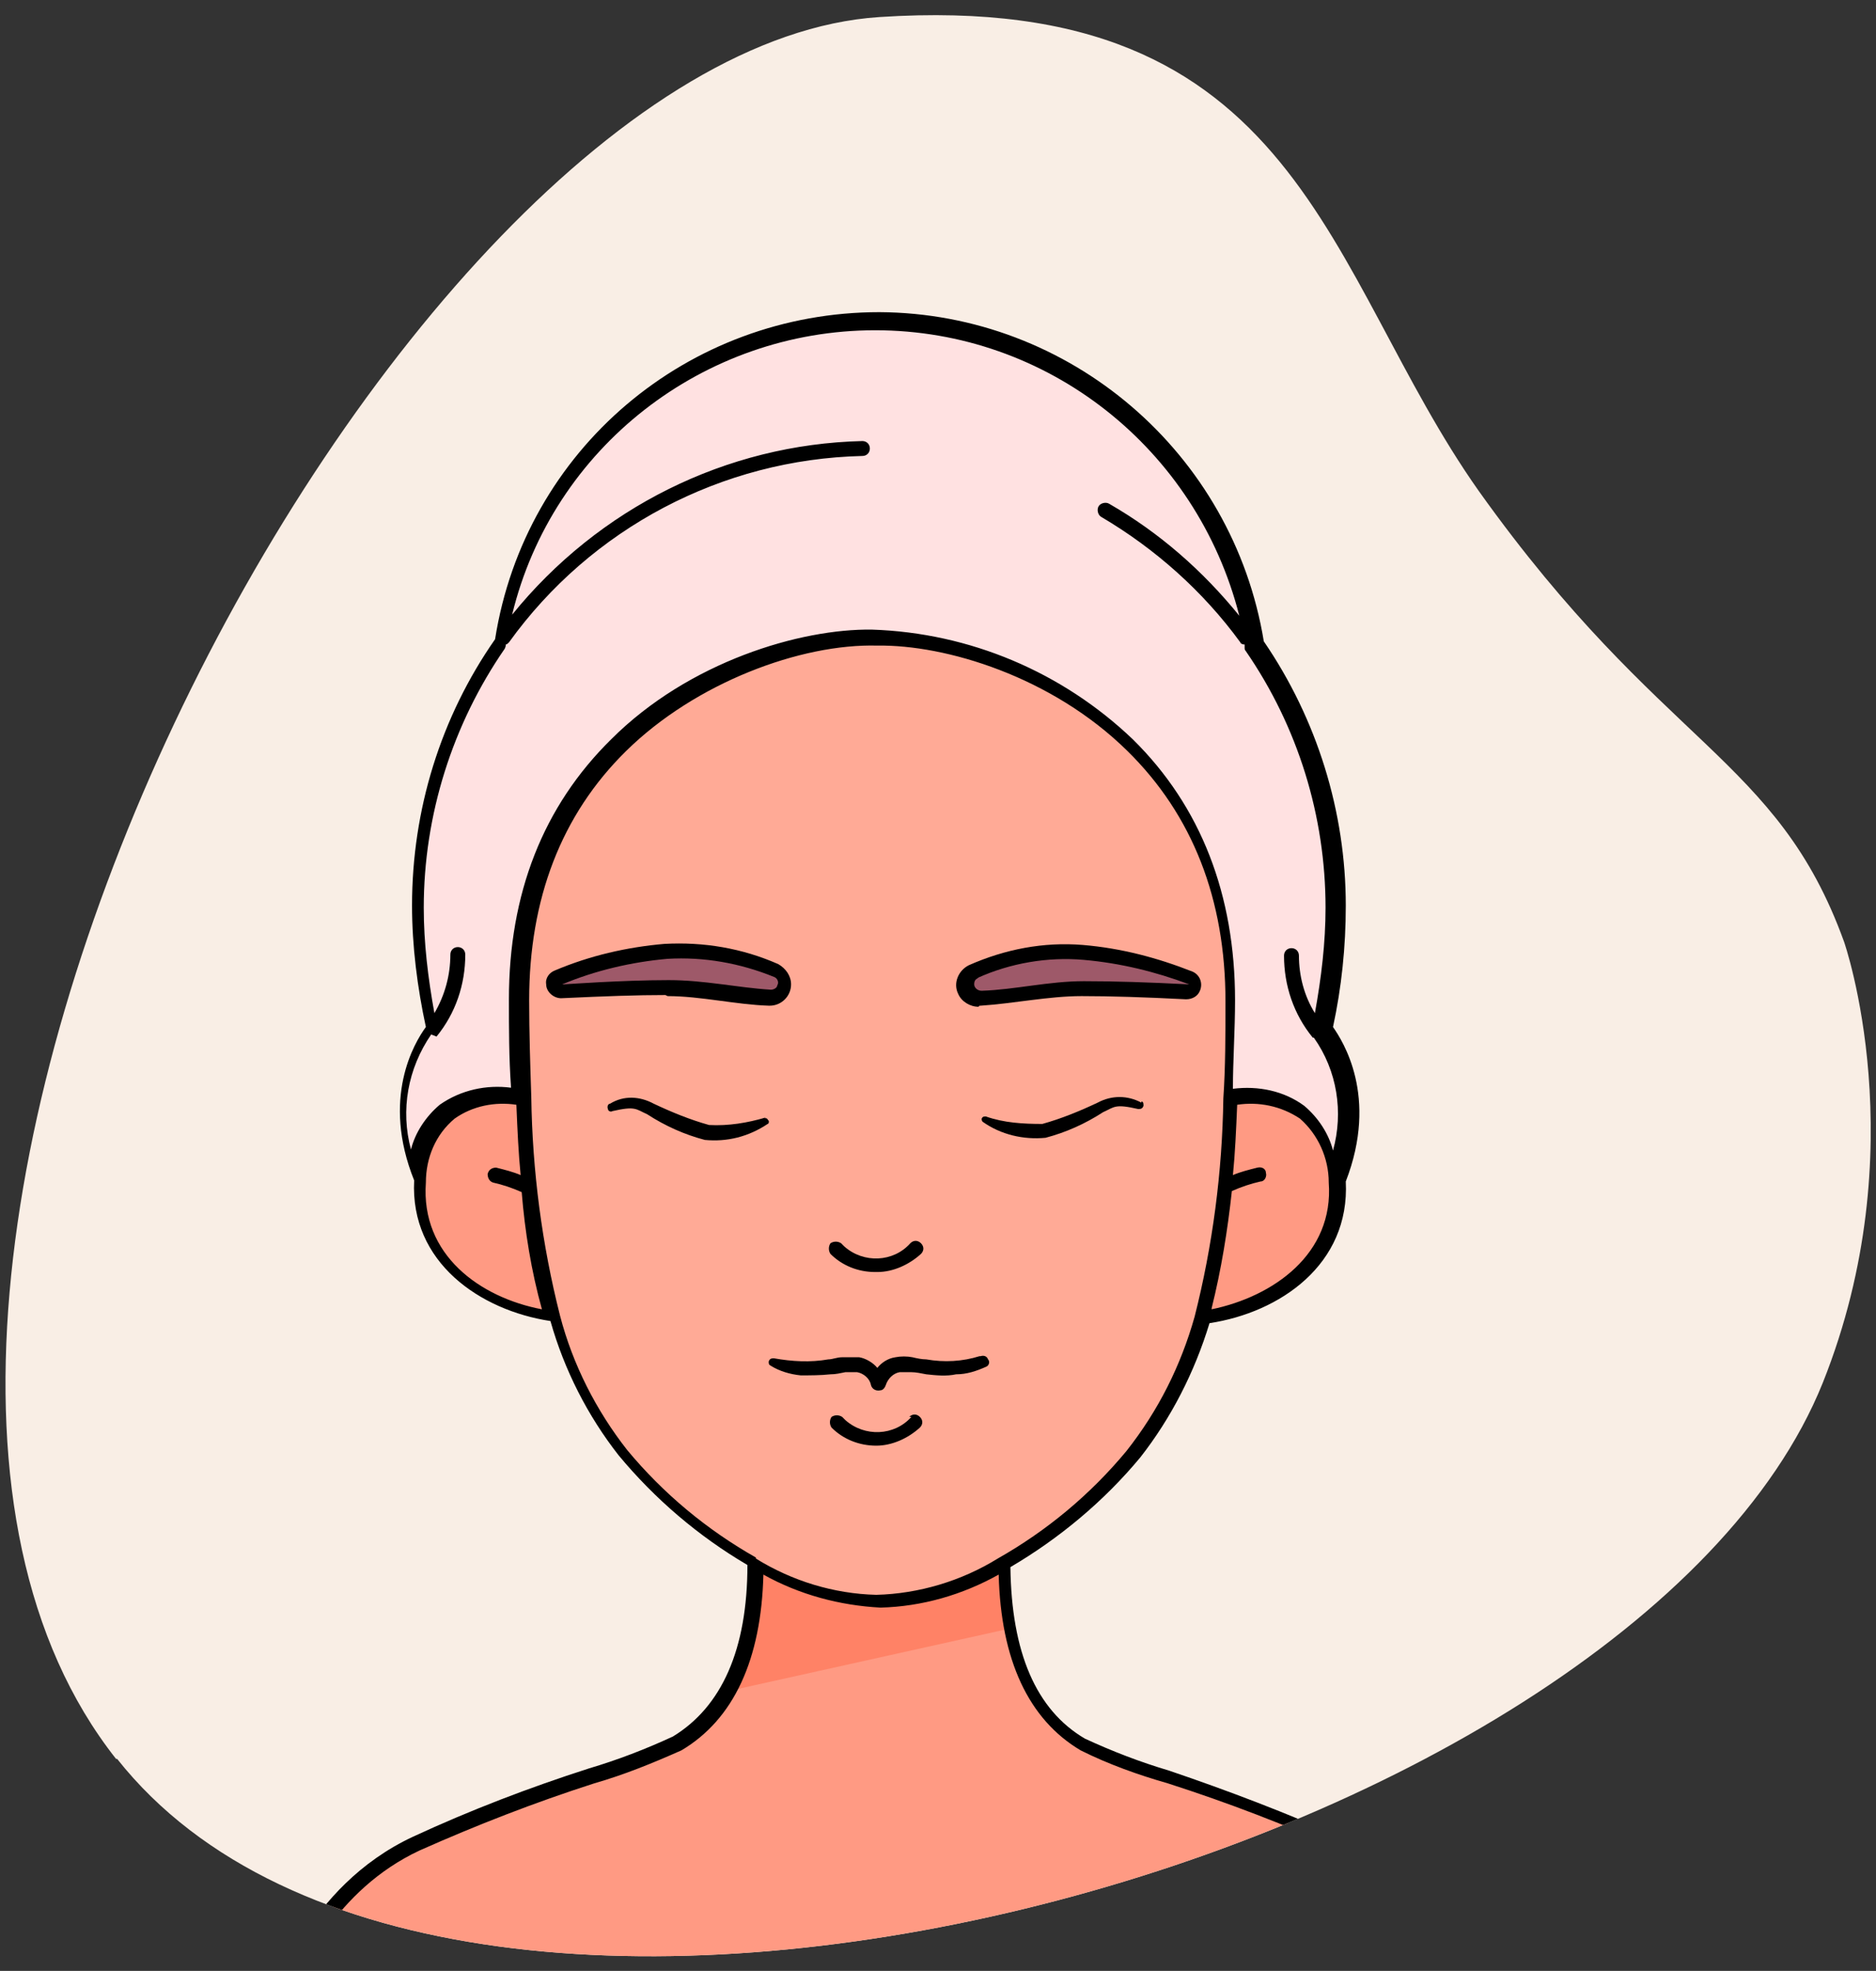 <?xml version="1.0" encoding="UTF-8"?>
<svg xmlns="http://www.w3.org/2000/svg" xmlns:xlink="http://www.w3.org/1999/xlink" id="Layer_1" version="1.1" viewBox="0 0 176.2 185">
  <rect x="0" y="0" width="176.2" height="185" fill="#333333" stroke="none"/>
  <defs>
    <style>
      .st0 {
        fill: #ff8266;
      }

      .st1 {
        fill: #f9eee5;
      }

      .st2 {
        fill: #9e5969;
      }

      .st3 {
        fill: #ffe1e1;
      }

      .st4 {
        fill: #ffaa96;
      }

      .st5 {
        clip-path: url(#clippath);
      }

      .st6 {
        fill: #ff9a83;
      }
    </style>
    <clipPath id="clippath">
      <path class="st1" d="M10.9,165.1C-24,120.9,36.5,4.6,82.6,1.6c39.7-2.6,41.8,24,56.3,44.5,17.2,24.1,28,24.9,34.3,42.3,0,0,6.8,19.4-2,41.4-18,44.7-128.6,75.2-160.2,35.3Z"></path>
    </clipPath>
  </defs>
  <path class="st1" d="M10.9,165.1C-24,120.9,36.5,4.6,82.6,1.6c39.7-2.6,41.8,24,56.3,44.5,17.2,24.1,28,24.9,34.3,42.3,0,0,6.8,19.4-2,41.4-18,44.7-128.6,75.2-160.2,35.3Z"></path>
  <g class="st5">
    <g>
      <path class="st3" d="M125.5,110.9s-25.2,23.4-43.1,23.4-43.1-23.4-43.1-23.4c-3.2-8.1.6-13.3,1.2-14.1,0,0,0,0,0,0l-.3-1.7c-.6-3.3-1-6.6-1-9.9,0-8.8,2.7-17.5,7.8-24.7h0c.2-.9.3-1.8.5-2.7,4.6-19.3,24-31.2,43.2-26.6,13.1,3.1,23.4,13.4,26.6,26.5.2.9.4,1.9.6,2.9h0s0,0,0,0c5,7.2,7.6,15.7,7.6,24.5,0,3.3-.3,6.6-1,9.8,0,.6-.2,1.1-.3,1.7,0,0,4.8,5.4,1.3,14.2Z"></path>
      <path class="st6" d="M138.9,188.5H25.9s2.9-10.6,12.9-15.2c10-4.7,21.5-7.6,24.5-9.4,2-1.2,3.7-2.9,4.8-5,1.7-3.1,3-7.8,2.5-15.1h11.8v.2-.2h11.9c-.2,3.1-.1,6.2.4,9.2,1.3,6.8,4.6,9.6,6.8,10.9,3,1.8,14.5,4.7,24.5,9.4s12.9,15.2,12.9,15.2Z"></path>
      <path class="st0" d="M68.1,158.8c1.7-3.1,3-7.8,2.5-15.1h11.8v.2-.2h11.9c-.2,3.1-.1,6.2.4,9.2l-26.6,5.9Z"></path>
      <g>
        <path class="st6" d="M49.8,103.2s-9.7-2.7-10.5,7.7c-.8,10.4,11.8,14.2,17.8,12.6s-7.3-20.3-7.3-20.3Z"></path>
        <path class="st6" d="M115,103.2s9.7-2.6,10.5,7.8-11.8,14.2-17.8,12.6,7.3-20.3,7.3-20.3Z"></path>
      </g>
      <path class="st4" d="M82.4,59.9c-10.3-.2-33.5,8-33.4,34,.1,26.2,3.3,34.5,9.4,42.6,3,3.9,13.5,13.8,24,13.8,10.5,0,21.1-9.9,24.1-13.8,6.1-8.1,9.3-16.3,9.4-42.6.1-26.1-23.1-34.3-33.4-34Z"></path>
      <g>
        <path class="st2" d="M72.3,93.7c-1.7,0-3.3-.3-4.9-.5-1.5-.2-3.1-.4-4.7-.4-3.2,0-6.5.2-9.9.3-.4,0-.7-.3-.7-.6,0-.3.1-.5.4-.6,1.6-.7,3.2-1.2,4.9-1.6,1.7-.4,3.4-.7,5.1-.8,1.8-.2,3.6,0,5.4.3,1.7.3,3.4.8,5,1.5.7.3,1,1.1.7,1.8-.2.5-.7.8-1.3.8h0Z"></path>
        <path class="st2" d="M91.5,91.1c1.6-.7,3.3-1.2,5-1.5,1.8-.4,3.6-.5,5.4-.3,1.7.1,3.5.4,5.1.8,1.7.4,3.3.9,4.9,1.6.3.1.5.5.4.9,0,0,0,0,0,0-.1.3-.4.4-.6.4-3.4-.1-6.7-.3-9.9-.3-1.6,0-3.1.2-4.7.4-1.6.2-3.2.4-4.9.5h0c-.7,0-1.4-.5-1.4-1.3,0-.6.3-1.1.8-1.3h0Z"></path>
      </g>
    </g>
    <g>
      <path d="M71.9,187.8c-.4,0-.7.3-.7.7s.3.7.7.7h32c.4,0,.7-.3.7-.7s-.3-.7-.7-.7h-32Z"></path>
      <path d="M115.9,188.5c0,.4.3.7.7.7h22.3c.4,0,.7-.3.7-.7,0,0,0-.1,0-.2-.1-.4-3.1-10.9-13.3-15.7-5.4-2.4-10.9-4.5-16.5-6.4-2.7-.8-5.3-1.8-7.9-3-4.6-2.7-6.9-8.1-7-16.1,4.6-2.7,8.8-6.2,12.2-10.3,2.9-3.7,5.1-8,6.5-12.6,6.6-1,13.2-5.5,12.8-13.3,3.1-8-.3-13.2-1.2-14.5.8-3.7,1.2-7.5,1.2-11.4,0-8.8-2.7-17.5-7.7-24.8-2.9-17.7-18.2-30.8-36.1-30.9-18,0-33.3,12.9-36.1,30.7-5.1,7.3-7.8,16-7.8,25,0,3.8.5,7.7,1.3,11.4-1.1,1.5-4.2,6.7-1.1,14.4-.4,7.7,6.2,12.2,12.8,13.2,1.3,4.6,3.5,8.9,6.4,12.6,3.4,4.1,7.5,7.6,12.1,10.3,0,7.9-2.4,13.3-7,16.1-2.6,1.2-5.2,2.2-7.9,3-5.6,1.8-11.1,3.9-16.5,6.4-10.1,4.7-13.2,15.2-13.3,15.7-.1.4.1.8.5.9,0,0,.1,0,.2,0h13.7c.4,0,.7-.3.7-.7s-.3-.7-.7-.7h-12.7c1-2.6,4.3-10.2,12.2-13.9,5.4-2.4,10.8-4.5,16.4-6.3,2.8-.8,5.5-1.9,8.2-3.1,4.9-2.9,7.5-8.5,7.7-16.5,3.4,1.9,7.2,2.9,11,3.1,3.9-.1,7.7-1.2,11.1-3.1.2,8,2.8,13.6,7.7,16.5,2.6,1.3,5.4,2.3,8.2,3.1,5.6,1.8,11.1,3.9,16.4,6.3,7.9,3.7,11.3,11.3,12.2,13.9h-21.3c-.4,0-.7.3-.7.7ZM113.8,122.8c.9-3.6,1.5-7.3,1.9-11,.9-.4,1.8-.7,2.7-.9.4,0,.6-.5.5-.8,0-.4-.4-.6-.8-.5-.8.2-1.6.4-2.3.7.2-2,.3-4.2.4-6.6,2-.3,4.1.1,5.9,1.3,1.7,1.5,2.7,3.7,2.7,6,.5,6.7-5.2,10.7-11,11.9h0ZM41,97.3h0c1.8-2.2,2.7-4.9,2.7-7.7,0-.4-.3-.7-.7-.7s-.7.3-.7.7c0,1.9-.5,3.8-1.5,5.5-.6-3.3-1-6.6-1-9.9,0-8.7,2.7-17.2,7.6-24.3,0,0,.1-.2.1-.3,0,0,0,0,0-.1.1,0,.2-.1.3-.2,7.7-10.7,20-17.2,33.2-17.5.4,0,.7-.3.7-.7s-.3-.7-.7-.7h0c-12.8.3-24.8,6.3-32.9,16.3,3.8-15.7,18-26.7,34.1-26.7,16.2,0,30.2,11.1,34.2,26.8-3.4-4.2-7.5-7.8-12.2-10.5-.3-.2-.8-.1-1,.2-.2.3-.1.8.2,1,0,0,0,0,0,0,5.1,3,9.6,7,13.1,11.8,0,.1.2.2.4.2,0,0,0,.2,0,.3,0,.1,0,.2.1.3,4.9,7.1,7.5,15.5,7.5,24.1,0,3.3-.4,6.6-1,9.9-1-1.6-1.5-3.5-1.5-5.4,0-.4-.3-.7-.7-.7s-.7.3-.7.7c0,2.8.9,5.5,2.7,7.7,0,0,0,0,.1,0,2.2,3.1,2.8,7,1.8,10.6-.4-1.6-1.4-3.1-2.7-4.2-1.9-1.4-4.3-1.9-6.7-1.6,0-2.7.2-5.5.2-8.3,0-9.9-3.2-18.2-9.6-24.5-6.6-6.3-15.3-10-24.5-10.3-6.7-.1-17.2,3-24.5,10.3-6.4,6.3-9.6,14.5-9.6,24.4,0,2.7,0,5.5.2,8.3-2.3-.3-4.7.2-6.7,1.6-1.3,1.1-2.3,2.6-2.7,4.2-1-3.7-.3-7.6,1.9-10.8ZM40,111c0-2.3.9-4.5,2.7-6,1.7-1.2,3.8-1.6,5.8-1.3.1,2.4.2,4.6.4,6.6-.7-.3-1.5-.5-2.3-.7-.4,0-.7.2-.8.6,0,.4.2.7.5.8.9.2,1.8.5,2.7.9.3,3.7.9,7.4,1.9,11-5.8-1.1-11.4-5.1-10.9-11.9ZM71,146.2c-4.6-2.6-8.7-6-12.1-10.1-2.9-3.7-5.1-8-6.3-12.6-1.7-6.7-2.6-13.6-2.7-20.5-.1-3.1-.2-6.1-.2-9.1,0-9.5,3-17.4,9.1-23.4,6.5-6.4,16.4-10.1,23.6-9.9,6.4-.1,16.4,2.9,23.5,9.9,6.1,6,9.2,13.9,9.2,23.5,0,3.1,0,6.2-.2,9.1-.1,6.9-1,13.8-2.7,20.5-1.3,4.6-3.4,8.8-6.4,12.6-3.4,4.1-7.5,7.5-12.1,10.1-3.4,2.1-7.4,3.3-11.4,3.4-4-.1-7.9-1.3-11.3-3.4Z"></path>
      <path d="M52.2,187.8c-.4,0-.7.3-.7.7s.3.7.7.7h6.9c.4,0,.7-.3.7-.7s-.3-.7-.7-.7h-6.9Z"></path>
      <path d="M71.9,104.9h0c-1.7.5-3.5.8-5.3.7-1.8-.5-3.5-1.2-5.2-2-1.3-.7-2.8-.8-4.1,0-.2,0-.3.3-.2.5,0,.2.3.3.4.2h0c2.2-.5,2.2-.2,3.3.3,1.7,1.1,3.5,1.9,5.4,2.4,2.1.2,4.1-.3,5.9-1.5.1,0,.2-.3,0-.4,0-.1-.2-.2-.3-.1h0Z"></path>
      <path d="M62.7,93.5c3.1,0,6.4.8,9.5.9h.1c1.1,0,2-.9,2-2,0-.8-.5-1.5-1.2-1.9-3.4-1.5-7-2.1-10.7-1.9-3.5.3-7,1.1-10.3,2.5-.5.2-.9.7-.8,1.3,0,.7.7,1.3,1.4,1.3,4.3-.2,7.1-.3,9.8-.3ZM52.8,92.4c3.1-1.3,6.5-2.1,9.9-2.4,3.4-.2,6.8.4,10,1.7.3.1.5.5.3.8,0,.2-.3.4-.6.4h0c-3.2-.2-6.2-.9-9.6-.9-4.4,0-9.8.4-9.9.4Z"></path>
      <path d="M107.2,103.5c-1.3-.7-2.8-.7-4.1,0-1.7.8-3.4,1.5-5.2,2-1.8,0-3.6-.1-5.3-.7h0c-.2,0-.3,0-.4.2,0,.1,0,.2.1.3,1.7,1.2,3.8,1.7,5.9,1.5,1.9-.5,3.7-1.3,5.4-2.4,1.1-.5,1.1-.8,3.3-.3h0c.2,0,.4,0,.5-.3,0-.2,0-.4-.2-.4h0Z"></path>
      <path d="M92,94.4h.1c3.1-.2,6.4-.9,9.5-.9,2.7,0,5.9.1,9.8.3.6,0,1.1-.3,1.3-.8.3-.7,0-1.5-.7-1.8,0,0,0,0,0,0-3.3-1.3-6.7-2.2-10.3-2.5-3.7-.3-7.3.4-10.7,1.9-1,.5-1.5,1.7-1,2.7.3.7,1.1,1.2,1.9,1.2h0ZM91.8,91.8c3.1-1.4,6.6-2,10-1.7,3.4.3,6.7,1.1,9.9,2.3-3.9-.2-7-.3-9.9-.3-3.3,0-6.5.8-9.6.9-.4,0-.7-.3-.7-.6,0-.3.1-.5.4-.6h0Z"></path>
      <path d="M82.4,119.4c1.5,0,3-.7,4.1-1.7.3-.3.3-.7,0-1-.3-.3-.7-.3-1,0-1.6,1.8-4.4,1.9-6.2.3,0,0-.2-.2-.3-.3-.3-.2-.7-.2-1,0-.2.3-.2.7,0,1,1.1,1.1,2.6,1.7,4.2,1.7Z"></path>
      <path d="M85.6,133c-1.6,1.8-4.4,1.9-6.2.3,0,0-.2-.2-.3-.3-.3-.2-.7-.2-1,0-.2.3-.2.7,0,1,1.1,1.1,2.6,1.7,4.2,1.7,1.5,0,3-.7,4.1-1.7.3-.3.3-.7,0-1-.3-.3-.7-.3-1,0Z"></path>
      <path d="M92,127.3h0c-1.6.5-3.3.6-5,.3-.4,0-.9-.1-1.3-.2-.5-.1-1.1-.1-1.6,0-.7.1-1.3.5-1.7,1-.4-.5-1.1-.9-1.7-1-.5,0-1.1,0-1.6,0-.5,0-.9.2-1.3.2-1.7.3-3.4.2-5.1-.1h0c-.2,0-.4,0-.5.3,0,.2,0,.3.2.4.8.5,1.8.8,2.8.9.9,0,1.9,0,2.8-.1.5,0,.9-.1,1.4-.2.4,0,.7,0,1.1,0,.6.1,1.2.6,1.3,1.2.1.4.5.6.9.5.2,0,.4-.2.5-.5h0c.2-.6.7-1.1,1.3-1.2.4,0,.7,0,1.1,0,.4,0,.9.1,1.4.2.9.1,1.9.2,2.8,0,1,0,1.9-.3,2.8-.7.3-.1.4-.5.2-.7-.1-.3-.4-.4-.7-.3h0Z"></path>
    </g>
  </g>
</svg>
